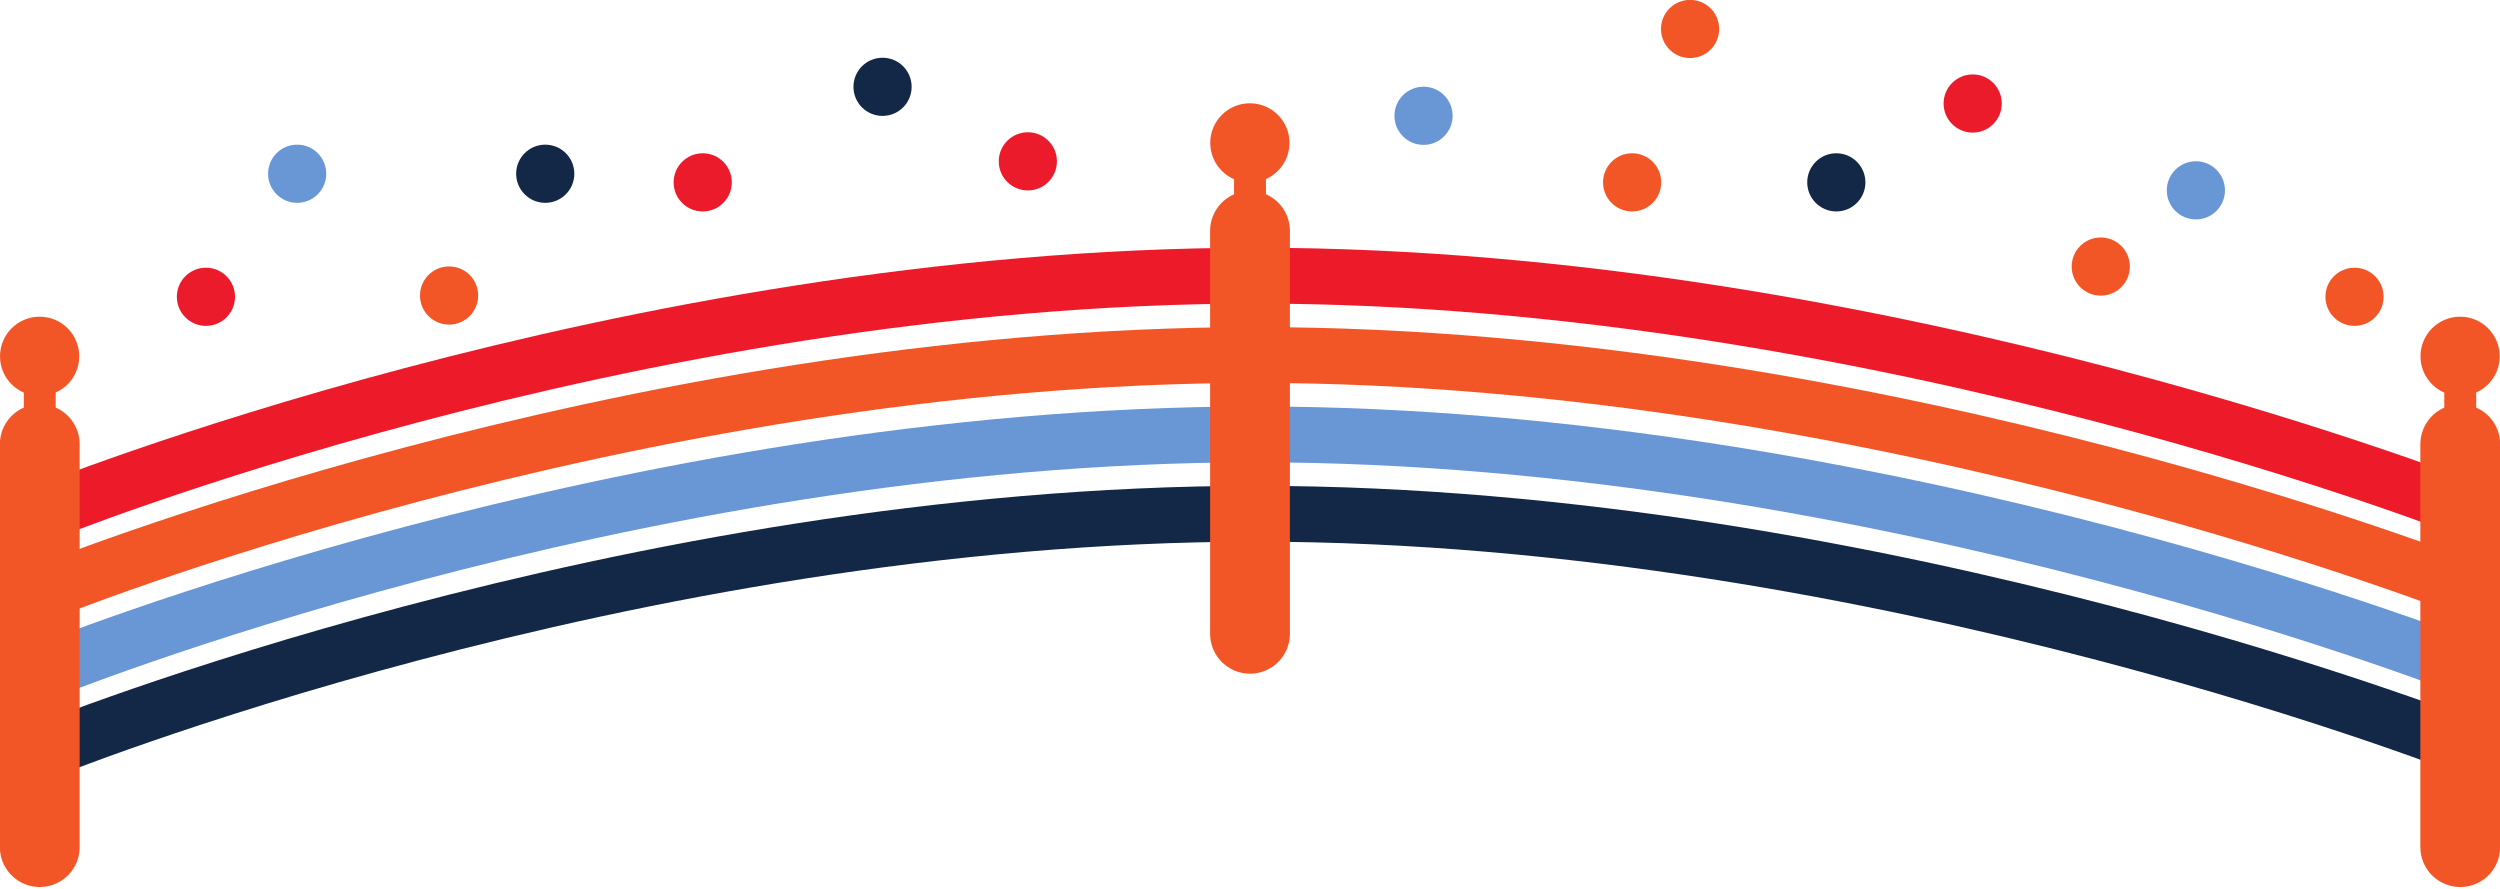 <?xml version="1.0" encoding="UTF-8" standalone="no"?>
<!-- Created with Inkscape (http://www.inkscape.org/) -->

<svg
   width="90"
   height="32"
   viewBox="0 0 23.812 8.467"
   version="1.1"
   id="svg1"
   inkscape:version="1.4.2 (2aeb623e1d, 2025-05-12)"
   sodipodi:docname="fjppn_logo.svg"
   xmlns:inkscape="http://www.inkscape.org/namespaces/inkscape"
   xmlns:sodipodi="http://sodipodi.sourceforge.net/DTD/sodipodi-0.dtd"
   xmlns="http://www.w3.org/2000/svg"
   xmlns:svg="http://www.w3.org/2000/svg">
  <sodipodi:namedview
     id="namedview1"
     pagecolor="#ffffff"
     bordercolor="#000000"
     borderopacity="0.25"
     inkscape:showpageshadow="2"
     inkscape:pageopacity="0.0"
     inkscape:pagecheckerboard="0"
     inkscape:deskcolor="#d1d1d1"
     inkscape:document-units="mm"
     inkscape:zoom="2.889927"
     inkscape:cx="141.69908"
     inkscape:cy="60.036118"
     inkscape:window-width="1850"
     inkscape:window-height="1016"
     inkscape:window-x="70"
     inkscape:window-y="27"
     inkscape:window-maximized="1"
     inkscape:current-layer="layer1" />
  <defs
     id="defs1">
    <clipPath
       clipPathUnits="userSpaceOnUse"
       id="clipPath29">
      <path
         d="M 0,258.557 H 597.024 V 0 H 0 Z"
         transform="translate(-258.79,-68.731)"
         id="path29" />
    </clipPath>
    <clipPath
       clipPathUnits="userSpaceOnUse"
       id="clipPath31">
      <path
         d="M 0,258.557 H 597.024 V 0 H 0 Z"
         transform="translate(-258.79,-48.743)"
         id="path31" />
    </clipPath>
    <clipPath
       clipPathUnits="userSpaceOnUse"
       id="clipPath33">
      <path
         d="M 0,258.557 H 597.024 V 0 H 0 Z"
         transform="translate(-258.79,-38.749)"
         id="path33" />
    </clipPath>
    <clipPath
       clipPathUnits="userSpaceOnUse"
       id="clipPath35">
      <path
         d="M 0,258.557 H 597.024 V 0 H 0 Z"
         transform="translate(-258.79,-26.845)"
         id="path35" />
    </clipPath>
    <clipPath
       clipPathUnits="userSpaceOnUse"
       id="clipPath37">
      <path
         d="M 0,258.557 H 597.024 V 0 H 0 Z"
         transform="translate(-263.755,-88.665)"
         id="path37" />
    </clipPath>
    <clipPath
       clipPathUnits="userSpaceOnUse"
       id="clipPath39">
      <path
         d="M 0,258.557 H 597.024 V 0 H 0 Z"
         transform="translate(-258.79,-88.665)"
         id="path39" />
    </clipPath>
    <clipPath
       clipPathUnits="userSpaceOnUse"
       id="clipPath41">
      <path
         d="M 0,258.557 H 597.024 V 0 H 0 Z"
         transform="translate(-411.211,-53.718)"
         id="path41" />
    </clipPath>
    <clipPath
       clipPathUnits="userSpaceOnUse"
       id="clipPath43">
      <path
         d="M 0,258.557 H 597.024 V 0 H 0 Z"
         transform="translate(-416.176,-115.537)"
         id="path43" />
    </clipPath>
    <clipPath
       clipPathUnits="userSpaceOnUse"
       id="clipPath45">
      <path
         d="M 0,258.557 H 597.024 V 0 H 0 Z"
         transform="translate(-411.211,-115.537)"
         id="path45" />
    </clipPath>
    <clipPath
       clipPathUnits="userSpaceOnUse"
       id="clipPath47">
      <path
         d="M 0,258.557 H 597.024 V 0 H 0 Z"
         transform="translate(-563.632,-26.845)"
         id="path47" />
    </clipPath>
    <clipPath
       clipPathUnits="userSpaceOnUse"
       id="clipPath49">
      <path
         d="M 0,258.557 H 597.024 V 0 H 0 Z"
         transform="translate(-568.597,-88.665)"
         id="path49" />
    </clipPath>
    <clipPath
       clipPathUnits="userSpaceOnUse"
       id="clipPath51">
      <path
         d="M 0,258.557 H 597.024 V 0 H 0 Z"
         transform="translate(-563.632,-88.665)"
         id="path51" />
    </clipPath>
    <clipPath
       clipPathUnits="userSpaceOnUse"
       id="clipPath53">
      <path
         d="M 0,258.557 H 597.024 V 0 H 0 Z"
         transform="translate(-258.79,-58.737)"
         id="path53" />
    </clipPath>
    <clipPath
       clipPathUnits="userSpaceOnUse"
       id="clipPath55">
      <path
         d="M 0,258.557 H 597.024 V 0 H 0 Z"
         transform="translate(-462.998,-110.572)"
         id="path55" />
    </clipPath>
    <clipPath
       clipPathUnits="userSpaceOnUse"
       id="clipPath57">
      <path
         d="M 0,258.557 H 597.024 V 0 H 0 Z"
         transform="translate(-283.385,-96.152)"
         id="path57" />
    </clipPath>
    <clipPath
       clipPathUnits="userSpaceOnUse"
       id="clipPath59">
      <path
         d="M 0,258.557 H 597.024 V 0 H 0 Z"
         transform="translate(-326.118,-111.659)"
         id="path59" />
    </clipPath>
    <clipPath
       clipPathUnits="userSpaceOnUse"
       id="clipPath61">
      <path
         d="M 0,258.557 H 597.024 V 0 H 0 Z"
         transform="translate(-314.006,-96.315)"
         id="path61" />
    </clipPath>
    <clipPath
       clipPathUnits="userSpaceOnUse"
       id="clipPath63">
      <path
         d="M 0,258.557 H 597.024 V 0 H 0 Z"
         transform="translate(-294.866,-111.659)"
         id="path63" />
    </clipPath>
    <clipPath
       clipPathUnits="userSpaceOnUse"
       id="clipPath65">
      <path
         d="M 0,258.557 H 597.024 V 0 H 0 Z"
         transform="translate(-345.948,-110.572)"
         id="path65" />
    </clipPath>
    <clipPath
       clipPathUnits="userSpaceOnUse"
       id="clipPath67">
      <path
         d="M 0,258.557 H 597.024 V 0 H 0 Z"
         transform="translate(-368.59,-122.597)"
         id="path67" />
    </clipPath>
    <clipPath
       clipPathUnits="userSpaceOnUse"
       id="clipPath69">
      <path
         d="M 0,258.557 H 597.024 V 0 H 0 Z"
         transform="translate(-436.728,-118.951)"
         id="path69" />
    </clipPath>
    <clipPath
       clipPathUnits="userSpaceOnUse"
       id="clipPath71">
      <path
         d="M 0,258.557 H 597.024 V 0 H 0 Z"
         transform="translate(-470.29,-129.889)"
         id="path71" />
    </clipPath>
    <clipPath
       clipPathUnits="userSpaceOnUse"
       id="clipPath73">
      <path
         d="M 0,258.557 H 597.024 V 0 H 0 Z"
         transform="translate(-488.71,-110.572)"
         id="path73" />
    </clipPath>
    <clipPath
       clipPathUnits="userSpaceOnUse"
       id="clipPath75">
      <path
         d="M 0,258.557 H 597.024 V 0 H 0 Z"
         transform="translate(-505.886,-120.502)"
         id="path75" />
    </clipPath>
    <clipPath
       clipPathUnits="userSpaceOnUse"
       id="clipPath77">
      <path
         d="M 0,258.557 H 597.024 V 0 H 0 Z"
         transform="translate(-553.982,-96.152)"
         id="path77" />
    </clipPath>
    <clipPath
       clipPathUnits="userSpaceOnUse"
       id="clipPath79">
      <path
         d="M 0,258.557 H 597.024 V 0 H 0 Z"
         transform="translate(-534.001,-109.564)"
         id="path79" />
    </clipPath>
    <clipPath
       clipPathUnits="userSpaceOnUse"
       id="clipPath81">
      <path
         d="M 0,258.557 H 597.024 V 0 H 0 Z"
         transform="translate(-386.895,-113.21)"
         id="path81" />
    </clipPath>
    <clipPath
       clipPathUnits="userSpaceOnUse"
       id="clipPath83">
      <path
         d="M 0,258.557 H 597.024 V 0 H 0 Z"
         transform="translate(-522.019,-99.961)"
         id="path83" />
    </clipPath>
  </defs>
  <g
     inkscape:label="Layer 1"
     inkscape:groupmode="layer"
     id="layer1">
    <path
       id="path28"
       d="M 0,0 C 0,0 73.535,29.938 152.421,29.938 231.307,29.938 305.973,0 305.973,0"
       style="fill:none;stroke:#ed1a2a;stroke-width:7;stroke-linecap:butt;stroke-linejoin:miter;stroke-miterlimit:10;stroke-dasharray:none;stroke-opacity:1"
       transform="matrix(0.076,0,0,-0.076,0.378,4.901)"
       clip-path="url(#clipPath29)" />
    <path
       id="path30"
       d="M 0,0 C 0,0 73.535,29.938 152.421,29.938 231.307,29.938 305.973,0 305.973,0"
       style="fill:none;stroke:#6996d5;stroke-width:7;stroke-linecap:butt;stroke-linejoin:miter;stroke-miterlimit:10;stroke-dasharray:none;stroke-opacity:1"
       transform="matrix(0.076,0,0,-0.076,0.378,6.413)"
       clip-path="url(#clipPath31)" />
    <path
       id="path32"
       d="M 0,0 C 0,0 73.535,29.938 152.421,29.938 231.307,29.938 305.973,0 305.973,0"
       style="fill:none;stroke:#132746;stroke-width:7;stroke-linecap:butt;stroke-linejoin:miter;stroke-miterlimit:10;stroke-dasharray:none;stroke-opacity:1"
       transform="matrix(0.076,0,0,-0.076,0.378,7.169)"
       clip-path="url(#clipPath33)" />
    <path
       id="path34"
       d="M 0,0 V 50.501"
       style="fill:none;stroke:#f25627;stroke-width:10;stroke-linecap:round;stroke-linejoin:miter;stroke-miterlimit:10;stroke-dasharray:none;stroke-opacity:1"
       transform="matrix(0.076,0,0,-0.076,0.378,8.069)"
       clip-path="url(#clipPath35)" />
    <path
       id="path36"
       d="M 0,0 C 0,2.742 -2.223,4.965 -4.965,4.965 -7.707,4.965 -9.93,2.742 -9.93,0 c 0,-2.742 2.223,-4.965 4.965,-4.965 C -2.223,-4.965 0,-2.742 0,0"
       style="fill:#f25627;fill-opacity:1;fill-rule:nonzero;stroke:none"
       transform="matrix(0.076,0,0,-0.076,0.754,3.394)"
       clip-path="url(#clipPath37)" />
    <path
       id="path38"
       d="M 0,0 V -11.318"
       style="fill:none;stroke:#f25627;stroke-width:4;stroke-linecap:butt;stroke-linejoin:miter;stroke-miterlimit:10;stroke-dasharray:none;stroke-opacity:1"
       transform="matrix(0.076,0,0,-0.076,0.378,3.394)"
       clip-path="url(#clipPath39)" />
    <path
       id="path40"
       d="M 0,0 V 50.501"
       style="fill:none;stroke:#f25627;stroke-width:10;stroke-linecap:round;stroke-linejoin:miter;stroke-miterlimit:10;stroke-dasharray:none;stroke-opacity:1"
       transform="matrix(0.076,0,0,-0.076,11.906,6.037)"
       clip-path="url(#clipPath41)" />
    <path
       id="path42"
       d="M 0,0 C 0,2.742 -2.223,4.965 -4.965,4.965 -7.707,4.965 -9.93,2.742 -9.93,0 c 0,-2.742 2.223,-4.965 4.965,-4.965 C -2.223,-4.965 0,-2.742 0,0"
       style="fill:#f25627;fill-opacity:1;fill-rule:nonzero;stroke:none"
       transform="matrix(0.076,0,0,-0.076,12.282,1.361)"
       clip-path="url(#clipPath43)" />
    <path
       id="path44"
       d="M 0,0 V -11.318"
       style="fill:none;stroke:#f25627;stroke-width:4;stroke-linecap:butt;stroke-linejoin:miter;stroke-miterlimit:10;stroke-dasharray:none;stroke-opacity:1"
       transform="matrix(0.076,0,0,-0.076,11.906,1.361)"
       clip-path="url(#clipPath45)" />
    <path
       id="path46"
       d="M 0,0 V 50.501"
       style="fill:none;stroke:#f25627;stroke-width:10;stroke-linecap:round;stroke-linejoin:miter;stroke-miterlimit:10;stroke-dasharray:none;stroke-opacity:1"
       transform="matrix(0.076,0,0,-0.076,23.434,8.069)"
       clip-path="url(#clipPath47)" />
    <path
       id="path48"
       d="M 0,0 C 0,2.742 -2.223,4.965 -4.965,4.965 -7.707,4.965 -9.93,2.742 -9.93,0 c 0,-2.742 2.223,-4.965 4.965,-4.965 C -2.223,-4.965 0,-2.742 0,0"
       style="fill:#f25627;fill-opacity:1;fill-rule:nonzero;stroke:none"
       transform="matrix(0.076,0,0,-0.076,23.81,3.394)"
       clip-path="url(#clipPath49)" />
    <path
       id="path50"
       d="M 0,0 V -11.318"
       style="fill:none;stroke:#f25627;stroke-width:4;stroke-linecap:butt;stroke-linejoin:miter;stroke-miterlimit:10;stroke-dasharray:none;stroke-opacity:1"
       transform="matrix(0.076,0,0,-0.076,23.434,3.394)"
       clip-path="url(#clipPath51)" />
    <path
       id="path52"
       d="M 0,0 C 0,0 73.535,29.938 152.421,29.938 231.307,29.938 305.973,0 305.973,0"
       style="fill:none;stroke:#f25627;stroke-width:7;stroke-linecap:butt;stroke-linejoin:miter;stroke-miterlimit:10;stroke-dasharray:none;stroke-opacity:1"
       transform="matrix(0.076,0,0,-0.076,0.378,5.657)"
       clip-path="url(#clipPath53)" />
    <path
       id="path54"
       d="m 0,0 c 0,-2.014 -1.632,-3.646 -3.646,-3.646 -2.014,0 -3.646,1.632 -3.646,3.646 0,2.014 1.632,3.646 3.646,3.646 C -1.632,3.646 0,2.014 0,0"
       style="fill:#f25627;fill-opacity:1;fill-rule:nonzero;stroke:none"
       transform="matrix(0.076,0,0,-0.076,15.823,1.737)"
       clip-path="url(#clipPath55)" />
    <path
       id="path56"
       d="m 0,0 c 0,-2.014 -1.632,-3.646 -3.646,-3.646 -2.014,0 -3.646,1.632 -3.646,3.646 0,2.014 1.632,3.646 3.646,3.646 C -1.632,3.646 0,2.014 0,0"
       style="fill:#ec1b2b;fill-opacity:1;fill-rule:nonzero;stroke:none"
       transform="matrix(0.076,0,0,-0.076,2.238,2.827)"
       clip-path="url(#clipPath57)" />
    <path
       id="path58"
       d="m 0,0 c 0,-2.014 -1.632,-3.646 -3.646,-3.646 -2.014,0 -3.646,1.632 -3.646,3.646 0,2.014 1.632,3.646 3.646,3.646 C -1.632,3.646 0,2.014 0,0"
       style="fill:#132746;fill-opacity:1;fill-rule:nonzero;stroke:none"
       transform="matrix(0.076,0,0,-0.076,5.47,1.655)"
       clip-path="url(#clipPath59)" />
    <path
       id="path60"
       d="m 0,0 c 0,-2.014 -1.632,-3.646 -3.646,-3.646 -2.014,0 -3.646,1.632 -3.646,3.646 0,2.014 1.632,3.646 3.646,3.646 C -1.632,3.646 0,2.014 0,0"
       style="fill:#f25627;fill-opacity:1;fill-rule:nonzero;stroke:none"
       transform="matrix(0.076,0,0,-0.076,4.554,2.815)"
       clip-path="url(#clipPath61)" />
    <path
       id="path62"
       d="m 0,0 c 0,-2.014 -1.632,-3.646 -3.646,-3.646 -2.014,0 -3.646,1.632 -3.646,3.646 0,2.014 1.632,3.646 3.646,3.646 C -1.632,3.646 0,2.014 0,0"
       style="fill:#6996d5;fill-opacity:1;fill-rule:nonzero;stroke:none"
       transform="matrix(0.076,0,0,-0.076,3.107,1.655)"
       clip-path="url(#clipPath63)" />
    <path
       id="path64"
       d="m 0,0 c 0,-2.014 -1.632,-3.646 -3.646,-3.646 -2.014,0 -3.646,1.632 -3.646,3.646 0,2.014 1.632,3.646 3.646,3.646 C -1.632,3.646 0,2.014 0,0"
       style="fill:#ec1b2b;fill-opacity:1;fill-rule:nonzero;stroke:none"
       transform="matrix(0.076,0,0,-0.076,6.97,1.737)"
       clip-path="url(#clipPath65)" />
    <path
       id="path66"
       d="m 0,0 c 0,-2.014 -1.632,-3.646 -3.646,-3.646 -2.014,0 -3.646,1.632 -3.646,3.646 0,2.014 1.632,3.646 3.646,3.646 C -1.632,3.646 0,2.014 0,0"
       style="fill:#132746;fill-opacity:1;fill-rule:nonzero;stroke:none"
       transform="matrix(0.076,0,0,-0.076,8.683,0.827)"
       clip-path="url(#clipPath67)" />
    <path
       id="path68"
       d="m 0,0 c 0,-2.014 -1.632,-3.646 -3.646,-3.646 -2.014,0 -3.646,1.632 -3.646,3.646 0,2.014 1.632,3.646 3.646,3.646 C -1.632,3.646 0,2.014 0,0"
       style="fill:#6996d5;fill-opacity:1;fill-rule:nonzero;stroke:none"
       transform="matrix(0.076,0,0,-0.076,13.836,1.103)"
       clip-path="url(#clipPath69)" />
    <path
       id="path70"
       d="m 0,0 c 0,-2.014 -1.632,-3.646 -3.646,-3.646 -2.014,0 -3.646,1.632 -3.646,3.646 0,2.014 1.632,3.646 3.646,3.646 C -1.632,3.646 0,2.014 0,0"
       style="fill:#f25627;fill-opacity:1;fill-rule:nonzero;stroke:none"
       transform="matrix(0.076,0,0,-0.076,16.375,0.276)"
       clip-path="url(#clipPath71)" />
    <path
       id="path72"
       d="m 0,0 c 0,-2.014 -1.632,-3.646 -3.646,-3.646 -2.014,0 -3.646,1.632 -3.646,3.646 0,2.014 1.632,3.646 3.646,3.646 C -1.632,3.646 0,2.014 0,0"
       style="fill:#132746;fill-opacity:1;fill-rule:nonzero;stroke:none"
       transform="matrix(0.076,0,0,-0.076,17.768,1.737)"
       clip-path="url(#clipPath73)" />
    <path
       id="path74"
       d="m 0,0 c 0,-2.014 -1.632,-3.646 -3.646,-3.646 -2.014,0 -3.646,1.632 -3.646,3.646 0,2.014 1.632,3.646 3.646,3.646 C -1.632,3.646 0,2.014 0,0"
       style="fill:#ec1b2b;fill-opacity:1;fill-rule:nonzero;stroke:none"
       transform="matrix(0.076,0,0,-0.076,19.067,0.986)"
       clip-path="url(#clipPath75)" />
    <path
       id="path76"
       d="m 0,0 c 0,-2.014 -1.632,-3.646 -3.646,-3.646 -2.014,0 -3.646,1.632 -3.646,3.646 0,2.014 1.632,3.646 3.646,3.646 C -1.632,3.646 0,2.014 0,0"
       style="fill:#f25627;fill-opacity:1;fill-rule:nonzero;stroke:none"
       transform="matrix(0.076,0,0,-0.076,22.704,2.827)"
       clip-path="url(#clipPath77)" />
    <path
       id="path78"
       d="m 0,0 c 0,-2.014 -1.632,-3.646 -3.646,-3.646 -2.014,0 -3.646,1.632 -3.646,3.646 0,2.014 1.632,3.646 3.646,3.646 C -1.632,3.646 0,2.014 0,0"
       style="fill:#6996d5;fill-opacity:1;fill-rule:nonzero;stroke:none"
       transform="matrix(0.076,0,0,-0.076,21.193,1.813)"
       clip-path="url(#clipPath79)" />
    <path
       id="path80"
       d="m 0,0 c 0,-2.014 -1.632,-3.646 -3.646,-3.646 -2.014,0 -3.646,1.632 -3.646,3.646 0,2.014 1.632,3.646 3.646,3.646 C -1.632,3.646 0,2.014 0,0"
       style="fill:#ec1b2b;fill-opacity:1;fill-rule:nonzero;stroke:none"
       transform="matrix(0.076,0,0,-0.076,10.067,1.537)"
       clip-path="url(#clipPath81)" />
    <path
       id="path82"
       d="m 0,0 c 0,-2.014 -1.632,-3.646 -3.646,-3.646 -2.014,0 -3.646,1.632 -3.646,3.646 0,2.014 1.632,3.646 3.646,3.646 C -1.632,3.646 0,2.014 0,0"
       style="fill:#f25627;fill-opacity:1;fill-rule:nonzero;stroke:none"
       transform="matrix(0.076,0,0,-0.076,20.287,2.539)"
       clip-path="url(#clipPath83)" />
  </g>
</svg>
